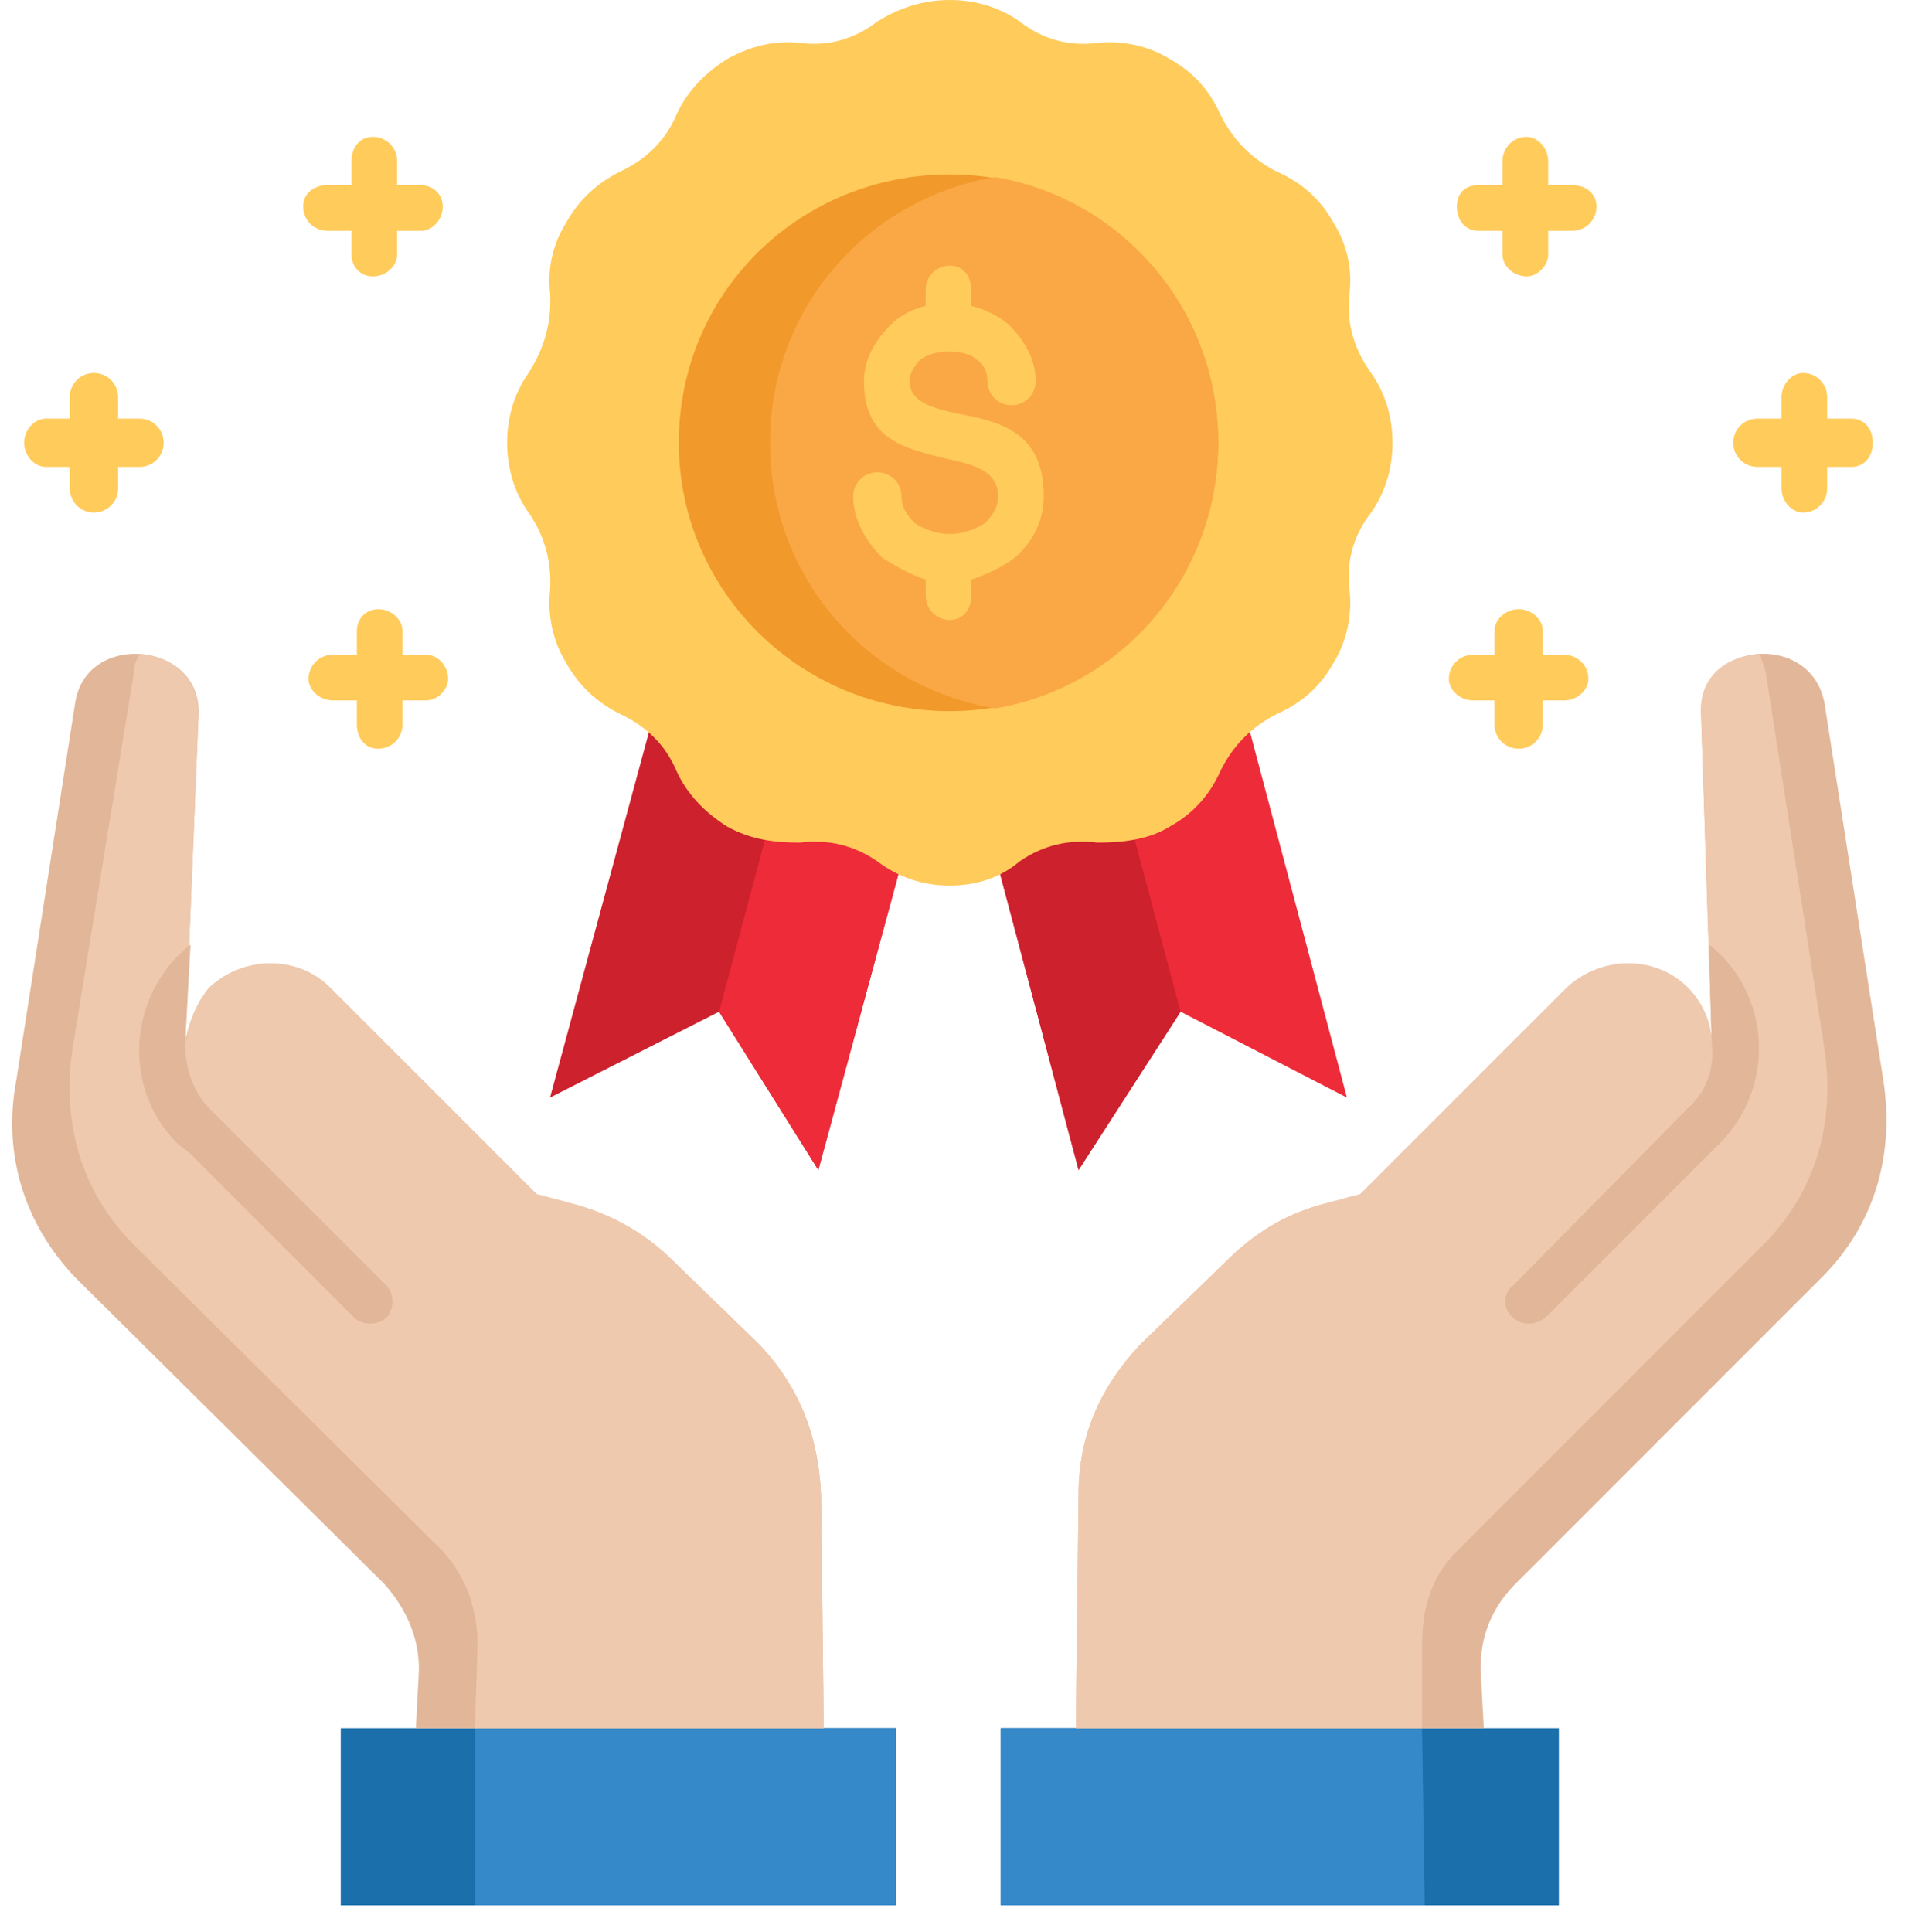 <svg version="1.2" xmlns="http://www.w3.org/2000/svg" viewBox="0 0 71 72" width="71" height="72"><style>.a{fill:#1b6fab}.b{fill:#3589c9}.c{fill:#e2b698}.d{fill:#efc9ae}.e{fill:#ee2b39}.f{fill:#cd212d}.g{fill:#ffcb5b}.h{fill:#f2992c}.i{fill:#faa845}</style><path fill-rule="evenodd" class="a" d="m33.4 64.4v6.6h-20.7v-6.6z"/><path fill-rule="evenodd" class="b" d="m33.4 71h-15.7v-6.6h15.7z"/><path fill-rule="evenodd" class="c" d="m6.9 38.9l0.5-12.3c0.1-2.7-4.2-3.1-4.6-0.4l-2.2 14.1c-0.5 2.7 0.3 5.3 2.2 7.3l11.5 11.4c0.9 1 1.4 2.2 1.3 3.5l-0.1 1.9h15.2l-0.1-8.7c-0.1-2.2-0.8-4-2.3-5.6l-3.2-3.1c-1-1-2.2-1.7-3.6-2.1l-1.5-0.4-7.7-7.7c-1.2-1.2-3.2-1.2-4.5 0-0.5 0.6-0.8 1.4-0.9 2.1z"/><path fill-rule="evenodd" class="d" d="m6.9 38.9l0.5-12.3c0-1.4-1.1-2.2-2.2-2.2q-0.2 0.3-0.2 0.6l-2.3 14.1c-0.4 2.7 0.3 5.3 2.3 7.3l11.5 11.4c0.9 1 1.3 2.2 1.3 3.5l-0.1 3.1h13l-0.1-8.7c-0.1-2.2-0.8-4-2.3-5.6l-3.2-3.1c-1-1-2.2-1.7-3.6-2.1l-1.5-0.4-7.7-7.7c-1.2-1.2-3.2-1.2-4.5 0-0.5 0.6-0.8 1.4-0.9 2.1z"/><path class="c" d="m7.1 43l6.1 6.1c0.3 0.3 0.9 0.3 1.2 0 0.3-0.3 0.3-0.9 0-1.2l-6.6-6.6c-0.6-0.6-0.9-1.5-0.9-2.4l0.1-0.4q-0.1 0.2-0.1 0.4l0.2-3.7c-2.3 1.8-2.6 5.3-0.5 7.4 0 0 0.5 0.4 0.5 0.4z"/><path fill-rule="evenodd" class="a" d="m58.1 64.4v6.6h-20.8v-6.6z"/><path fill-rule="evenodd" class="b" d="m37.3 71h15.8l-0.1-6.6h-15.7z"/><path fill-rule="evenodd" class="c" d="m63.8 38.9l-0.4-12.3c-0.1-2.7 4.1-3.1 4.6-0.4l2.2 14.1c0.4 2.7-0.3 5.3-2.3 7.3l-11.4 11.4c-1 1-1.4 2.2-1.3 3.5l0.1 1.9h-15.2l0.1-8.7c0-2.2 0.8-4 2.3-5.6l3.2-3.1c1-1 2.1-1.7 3.5-2.1l1.5-0.4 7.7-7.7c1.3-1.2 3.3-1.2 4.5 0 0.6 0.6 0.9 1.4 0.9 2.1z"/><path fill-rule="evenodd" class="d" d="m63.8 38.9l-0.4-12.3c-0.1-1.4 1-2.2 2.2-2.2q0.1 0.3 0.2 0.6l2.2 14.1c0.4 2.7-0.3 5.3-2.3 7.3l-11.4 11.4c-1 1-1.3 2.2-1.3 3.5v3.1h-12.9l0.1-8.7c0-2.2 0.8-4 2.3-5.6l3.2-3.1c1-1 2.1-1.7 3.5-2.1l1.5-0.4 7.7-7.7c1.3-1.2 3.3-1.2 4.5 0 0.6 0.6 0.9 1.4 0.9 2.1z"/><path class="c" d="m63.7 43l-6.1 6.1c-0.4 0.3-0.9 0.3-1.2 0-0.4-0.3-0.4-0.9 0-1.2l6.5-6.6c0.7-0.6 1-1.5 0.9-2.4v-0.4q0 0.2 0 0.4l-0.1-3.7c2.3 1.8 2.5 5.3 0.4 7.4 0 0-0.4 0.4-0.4 0.4z"/><path fill-rule="evenodd" class="e" d="m35.4 25.5l10-2.7 4.8 18.1-6.2-3.2-3.8 5.9z"/><path fill-rule="evenodd" class="f" d="m35.4 25.5l5-1.3 3.6 13.5-3.8 5.9z"/><path fill-rule="evenodd" class="f" d="m35.4 25.5l-10-2.7-4.9 18.1 6.3-3.2 3.7 5.9z"/><path fill-rule="evenodd" class="e" d="m35.4 25.5l-5-1.3-3.6 13.5 3.7 5.9z"/><path fill-rule="evenodd" class="g" d="m32.7 0.8c0.8-0.5 1.7-0.8 2.7-0.8 1 0 1.9 0.3 2.6 0.8q1.3 1 2.9 0.8c0.9-0.1 1.9 0.1 2.7 0.6 0.9 0.5 1.5 1.2 1.9 2.1q0.7 1.4 2.1 2.1c0.9 0.4 1.6 1 2.1 1.9 0.5 0.8 0.7 1.7 0.6 2.6q-0.2 1.6 0.8 3c0.5 0.7 0.8 1.6 0.8 2.6 0 1-0.3 1.9-0.8 2.6q-1 1.3-0.8 2.9c0.1 0.9-0.1 1.9-0.6 2.7-0.5 0.9-1.2 1.5-2.1 1.9q-1.4 0.7-2.1 2.1c-0.4 0.9-1 1.6-1.9 2.1-0.8 0.5-1.8 0.6-2.7 0.6q-1.6-0.2-2.9 0.7c-0.7 0.6-1.6 0.9-2.6 0.9-1 0-1.9-0.3-2.7-0.9q-1.3-0.9-2.9-0.7c-0.9 0-1.8-0.1-2.7-0.6-0.8-0.5-1.5-1.2-1.9-2.1q-0.6-1.4-2.1-2.1c-0.8-0.4-1.5-1-2-1.9-0.5-0.8-0.7-1.8-0.6-2.7q0.1-1.6-0.8-2.9c-0.5-0.7-0.8-1.6-0.8-2.6 0-1 0.3-1.9 0.8-2.6q0.9-1.4 0.8-3c-0.1-0.9 0.1-1.8 0.6-2.6 0.5-0.9 1.2-1.5 2-1.9q1.5-0.7 2.1-2.1c0.4-0.9 1.1-1.6 1.9-2.1 0.9-0.5 1.8-0.7 2.7-0.6q1.6 0.2 2.9-0.8z"/><path fill-rule="evenodd" class="h" d="m35.4 26.5c-5.6 0-10.1-4.5-10.1-10 0-5.6 4.5-10 10.1-10 5.5 0 10 4.4 10 10 0 5.5-4.5 10-10 10z"/><path fill-rule="evenodd" class="i" d="m37.1 6.6c4.7 0.8 8.3 4.9 8.3 9.9 0 5-3.6 9.1-8.3 9.9-4.8-0.8-8.4-4.9-8.4-9.9 0-5 3.6-9.1 8.4-9.9z"/><path class="g" d="m58.6 6.9c0.5 0 0.9 0.3 0.9 0.8 0 0.5-0.4 0.9-0.9 0.9h-0.9v0.9c0 0.4-0.4 0.8-0.8 0.8-0.5 0-0.9-0.4-0.9-0.8v-0.9h-0.9c-0.5 0-0.8-0.4-0.8-0.9 0-0.5 0.3-0.8 0.8-0.8h0.9v-0.9c0-0.5 0.4-0.9 0.9-0.9 0.4 0 0.8 0.4 0.8 0.9v0.9zm-46.4 1.7c-0.5 0-0.9-0.4-0.9-0.9 0-0.5 0.4-0.8 0.9-0.8h0.9v-0.9c0-0.5 0.3-0.9 0.8-0.9 0.5 0 0.9 0.4 0.9 0.9v0.9h0.9c0.4 0 0.8 0.3 0.8 0.8 0 0.5-0.4 0.9-0.8 0.9h-0.9v0.9c0 0.4-0.4 0.8-0.9 0.8-0.5 0-0.8-0.4-0.8-0.8v-0.9zm0.2 17.5c-0.5 0-0.9-0.4-0.9-0.8 0-0.5 0.4-0.9 0.9-0.9h0.9v-0.9c0-0.4 0.3-0.8 0.8-0.8 0.5 0 0.9 0.4 0.9 0.8v0.9h0.9c0.4 0 0.8 0.4 0.8 0.9 0 0.4-0.4 0.8-0.8 0.8h-0.9v0.9c0 0.5-0.4 0.9-0.9 0.9-0.5 0-0.8-0.4-0.8-0.9v-0.9zm56.6-10.5c0.5 0 0.8 0.4 0.8 0.9 0 0.5-0.3 0.9-0.8 0.9h-0.9v0.8c0 0.5-0.4 0.9-0.9 0.9-0.4 0-0.8-0.4-0.8-0.9v-0.8h-0.9c-0.5 0-0.9-0.4-0.9-0.9 0-0.5 0.4-0.9 0.9-0.9h0.9v-0.8c0-0.5 0.4-0.9 0.8-0.9 0.5 0 0.9 0.4 0.9 0.9v0.8zm-67.3 1.8c-0.4 0-0.8-0.4-0.8-0.9 0-0.5 0.4-0.9 0.8-0.9h0.9v-0.8c0-0.5 0.4-0.9 0.9-0.9 0.5 0 0.9 0.4 0.9 0.9v0.8h0.8c0.5 0 0.9 0.4 0.9 0.9 0 0.5-0.4 0.9-0.9 0.9h-0.8v0.8c0 0.5-0.4 0.9-0.9 0.9-0.5 0-0.9-0.4-0.9-0.9v-0.8zm56.6 7c0.5 0 0.9 0.4 0.9 0.9 0 0.4-0.4 0.8-0.9 0.8h-0.8v0.9c0 0.5-0.4 0.9-0.9 0.9-0.5 0-0.9-0.4-0.9-0.9v-0.9h-0.8c-0.5 0-0.9-0.4-0.9-0.8 0-0.5 0.4-0.9 0.9-0.9h0.8v-0.9c0-0.4 0.4-0.8 0.9-0.8 0.5 0 0.9 0.4 0.9 0.8v0.9z"/><path class="g" d="m36.2 22.2c0 0.5-0.3 0.9-0.8 0.9-0.5 0-0.9-0.4-0.9-0.9v-0.6c-0.6-0.2-1.1-0.5-1.6-0.8-0.6-0.6-1.1-1.4-1.1-2.3 0-0.5 0.4-0.9 0.9-0.9 0.5 0 0.9 0.4 0.9 0.9 0 0.4 0.2 0.7 0.5 1 0.3 0.2 0.8 0.4 1.3 0.4 0.5 0 1-0.2 1.3-0.4 0.3-0.3 0.5-0.6 0.5-1 0-1-1-1.2-1.9-1.4-1.6-0.4-3.1-0.7-3.1-2.9 0-0.8 0.4-1.5 1-2.1q0.5-0.5 1.3-0.7v-0.6c0-0.5 0.4-0.9 0.9-0.9 0.5 0 0.8 0.4 0.8 0.9v0.6q0.8 0.2 1.4 0.7c0.6 0.6 1 1.3 1 2.1 0 0.5-0.4 0.9-0.9 0.9-0.5 0-0.9-0.4-0.9-0.9 0-0.3-0.1-0.6-0.4-0.8-0.2-0.2-0.6-0.3-1-0.3-0.5 0-0.8 0.1-1.1 0.3-0.2 0.2-0.4 0.5-0.4 0.8 0 0.8 0.9 1 1.7 1.2 1.7 0.3 3.3 0.7 3.3 3.1 0 0.9-0.4 1.7-1.1 2.3-0.4 0.3-1 0.6-1.6 0.8 0 0 0 0.6 0 0.6z"/></svg>